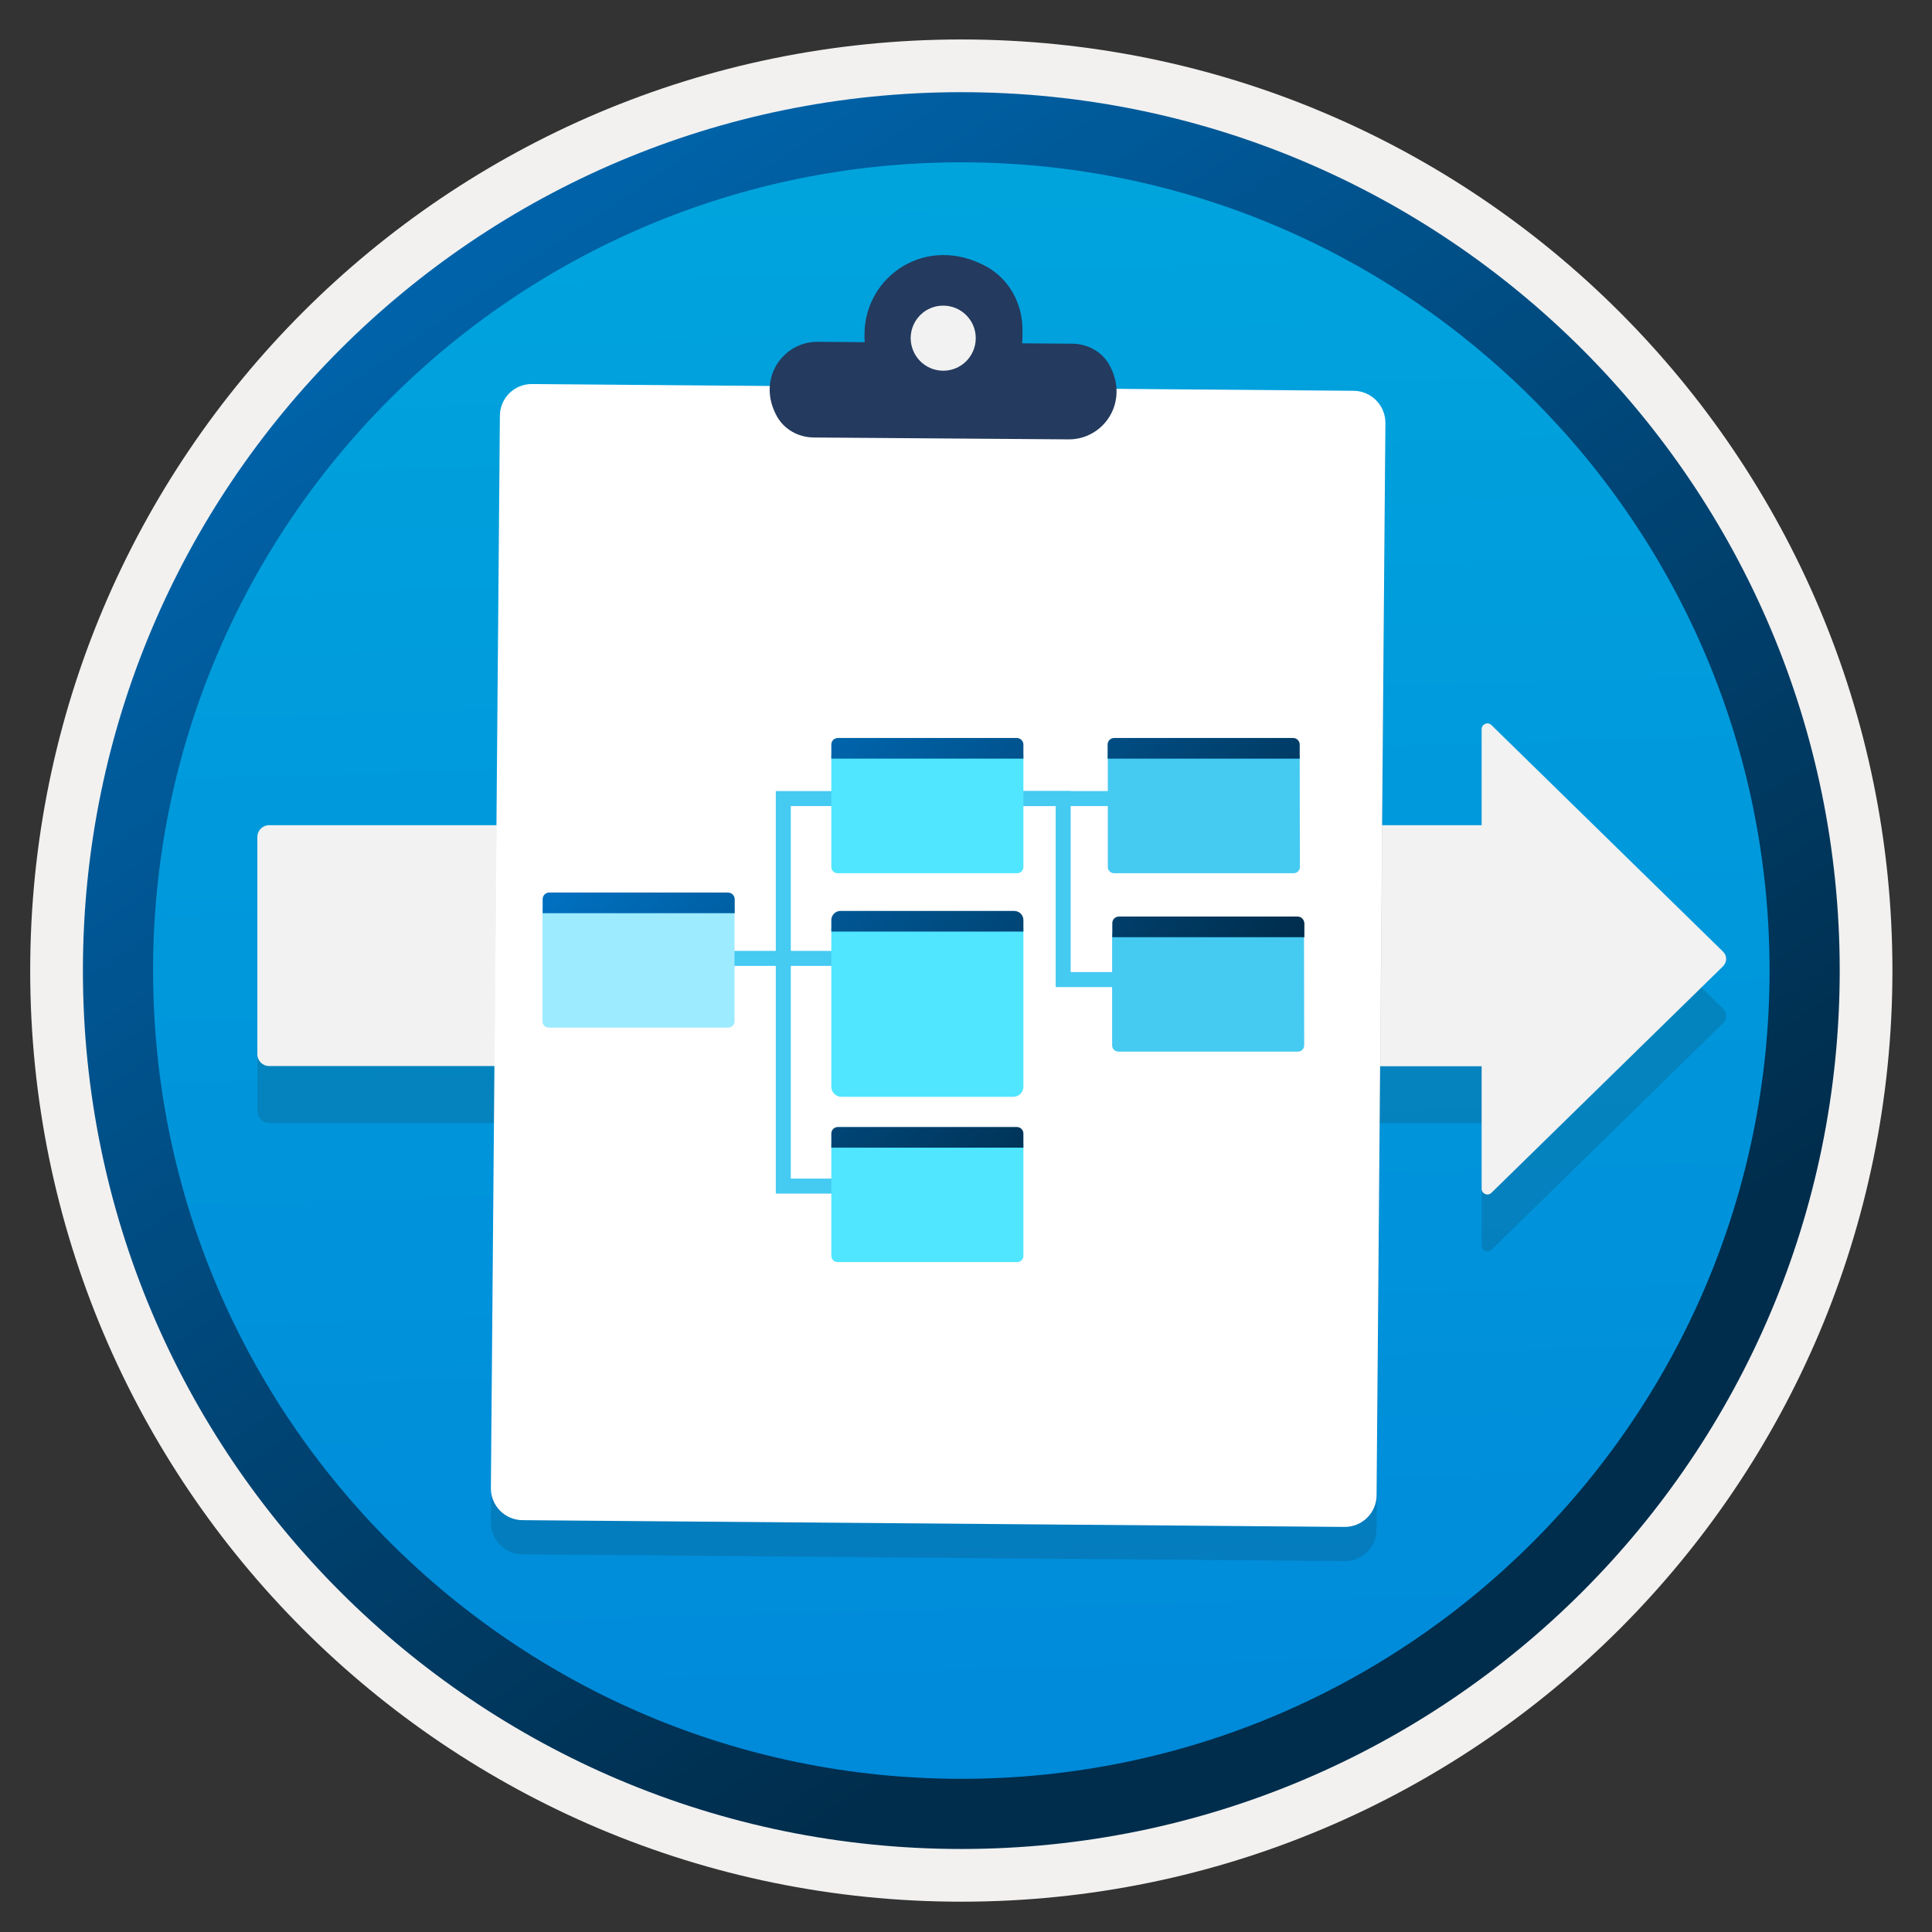 <svg width="103" height="103" viewBox="0 0 103 103" fill="none" xmlns="http://www.w3.org/2000/svg">
<rect x="0" y="0" width="103" height="103" fill="#333333" stroke="none"/>
<path d="M51.25 98.554C25.4 98.554 4.44 77.604 4.44 51.744C4.44 25.884 25.4 4.934 51.25 4.934C77.1 4.934 98.06 25.894 98.06 51.744C98.06 77.594 77.1 98.554 51.25 98.554Z" fill="url(#paint0_linear)"/>
<path fill-rule="evenodd" clip-rule="evenodd" d="M97.15 51.744C97.15 77.094 76.6 97.644 51.25 97.644C25.9 97.644 5.35 77.094 5.35 51.744C5.35 26.394 25.9 5.844 51.25 5.844C76.6 5.844 97.15 26.394 97.15 51.744ZM51.25 2.104C78.67 2.104 100.89 24.324 100.89 51.744C100.89 79.164 78.66 101.384 51.25 101.384C23.83 101.384 1.61 79.154 1.61 51.744C1.61 24.324 23.83 2.104 51.25 2.104Z" fill="#F2F1F0"/>
<path fill-rule="evenodd" clip-rule="evenodd" d="M94.34 51.744C94.34 75.544 75.05 94.834 51.25 94.834C27.45 94.834 8.16 75.544 8.16 51.744C8.16 27.944 27.45 8.654 51.25 8.654C75.05 8.654 94.34 27.944 94.34 51.744ZM51.25 4.914C77.11 4.914 98.08 25.884 98.08 51.744C98.08 77.604 77.11 98.574 51.25 98.574C25.39 98.574 4.42 77.604 4.42 51.744C4.42 25.884 25.38 4.914 51.25 4.914Z" fill="url(#paint1_linear)"/>
<path opacity="0.15" d="M91.86 53.774L78.99 41.184V47.034H49.15V59.884H78.99V66.414C78.99 66.684 79.32 66.824 79.51 66.634L91.86 54.554C92.08 54.334 92.08 53.984 91.86 53.774Z" fill="#1F1D20"/>
<path d="M91.86 50.734L79.51 38.654C79.32 38.464 78.99 38.604 78.99 38.874V43.994H49.15V56.844H78.99V63.374C78.99 63.644 79.32 63.784 79.51 63.594L91.86 51.514C92.08 51.294 92.08 50.944 91.86 50.734Z" fill="#F2F2F2"/>
<path opacity="0.15" d="M56.83 54.164L43.85 41.184L43.61 47.034H14.35C14 47.034 13.72 47.314 13.72 47.664V59.244C13.72 59.594 14 59.874 14.35 59.874H43.55L43.85 67.134L56.83 54.164Z" fill="#1F1D20"/>
<path d="M56.83 51.124L43.85 38.144L43.61 43.994H14.35C14 43.994 13.72 44.274 13.72 44.624V56.204C13.72 56.554 14 56.834 14.35 56.834H43.55L43.85 64.094L56.83 51.124Z" fill="#F2F2F2"/>
<path opacity="0.15" d="M72.16 22.644L28.36 22.284C27.41 22.274 26.64 23.034 26.64 23.984L26.17 81.144C26.16 82.094 26.92 82.864 27.87 82.864L71.67 83.224C72.62 83.234 73.39 82.474 73.39 81.524L73.86 24.364C73.85 23.424 73.09 22.654 72.16 22.644Z" fill="#1F1D20"/>
<path d="M72.17 20.834L28.37 20.474C27.42 20.464 26.65 21.224 26.65 22.174L26.17 79.324C26.16 80.274 26.92 81.044 27.87 81.044L71.67 81.404C72.62 81.414 73.39 80.654 73.39 79.704L73.86 22.544C73.86 21.614 73.11 20.844 72.17 20.834Z" fill="white"/>
<path fill-rule="evenodd" clip-rule="evenodd" d="M52.56 14.194C53.8 14.864 54.52 16.194 54.51 17.594V17.934C54.51 18.064 54.5 18.174 54.49 18.304L57.18 18.324C57.98 18.334 58.73 18.734 59.13 19.434C60.25 21.424 58.83 23.444 56.96 23.424L43.38 23.324C42.58 23.314 41.83 22.914 41.43 22.214C40.31 20.224 41.73 18.204 43.6 18.224L46.1 18.244C46.09 18.124 46.09 18.004 46.09 17.874V17.764C46.13 14.724 49.36 12.474 52.56 14.194Z" fill="#243A5E"/>
<path d="M50.27 19.764C51.23 19.774 52.01 19.004 52.02 18.044C52.03 17.084 51.26 16.304 50.3 16.294C49.34 16.284 48.56 17.054 48.55 18.014C48.55 18.974 49.31 19.754 50.27 19.764Z" fill="#F2F2F2"/>
<path d="M46.11 63.634H41.36V42.174H46.11V42.974H42.16V62.834H46.11V63.634Z" fill="#45CAF2"/>
<path d="M62.65 52.624H56.28V42.974H50.71V42.174H57.08V51.824H62.65V52.624Z" fill="#45CAF2"/>
<path d="M62.44 42.174H52.73V42.974H62.44V42.174Z" fill="#45CAF2"/>
<path d="M46.1 50.694H36.46V51.494H46.1V50.694Z" fill="#45CAF2"/>
<path d="M54.56 40.234H44.32V46.224C44.32 46.404 44.47 46.554 44.65 46.554H54.23C54.41 46.554 54.56 46.404 54.56 46.224V40.234Z" fill="#50E6FF"/>
<path d="M54.21 39.344H44.67C44.48 39.344 44.32 39.494 44.32 39.694V40.444H54.56V39.694C54.56 39.504 54.4 39.344 54.21 39.344Z" fill="url(#paint2_linear)"/>
<path d="M39.16 48.464H28.92V54.454C28.92 54.634 29.07 54.784 29.25 54.784H38.83C39.01 54.784 39.16 54.634 39.16 54.454V48.464Z" fill="#9CEBFF"/>
<path d="M38.81 47.584H29.28C29.09 47.584 28.93 47.734 28.93 47.934V48.684H39.17V47.934C39.16 47.734 39 47.584 38.81 47.584Z" fill="url(#paint3_linear)"/>
<path d="M69.29 40.234H59.06V46.224C59.06 46.404 59.21 46.554 59.39 46.554H68.97C69.15 46.554 69.3 46.404 69.3 46.224L69.29 40.234Z" fill="#45CAF2"/>
<path d="M68.94 39.344H59.4C59.21 39.344 59.05 39.494 59.05 39.694V40.444H69.29V39.694C69.29 39.504 69.14 39.344 68.94 39.344Z" fill="url(#paint4_linear)"/>
<path d="M69.52 49.744H59.29V55.734C59.29 55.914 59.44 56.064 59.62 56.064H69.2C69.38 56.064 69.53 55.914 69.53 55.734L69.52 49.744Z" fill="#45CAF2"/>
<path d="M69.18 48.864H59.65C59.46 48.864 59.3 49.014 59.3 49.214V49.964H69.54V49.214C69.52 49.014 69.37 48.864 69.18 48.864Z" fill="url(#paint5_linear)"/>
<path d="M54.56 60.964H44.32V66.954C44.32 67.134 44.47 67.284 44.65 67.284H54.23C54.41 67.284 54.56 67.134 54.56 66.954V60.964Z" fill="#50E6FF"/>
<path d="M54.21 60.084H44.67C44.48 60.084 44.32 60.234 44.32 60.434V61.184H54.56V60.434C54.56 60.234 54.4 60.084 54.21 60.084Z" fill="url(#paint6_linear)"/>
<path d="M54.56 49.444H44.32V57.934C44.32 58.234 44.56 58.474 44.86 58.474H54.02C54.32 58.474 54.56 58.234 54.56 57.934V49.444V49.444Z" fill="#50E6FF"/>
<path d="M54.06 48.564H44.81C44.54 48.564 44.32 48.784 44.32 49.054V49.664H54.56V49.054C54.56 48.774 54.34 48.564 54.06 48.564Z" fill="url(#paint7_linear)"/>
<defs>
<linearGradient id="paint0_linear" x1="49.48" y1="-13.046" x2="53.462" y2="132.724" gradientUnits="userSpaceOnUse">
<stop stop-color="#00ABDE"/>
<stop offset="1" stop-color="#007ED8"/>
</linearGradient>
<linearGradient id="paint1_linear" x1="2.682" y1="-19.881" x2="98.209" y2="121.001" gradientUnits="userSpaceOnUse">
<stop stop-color="#007ED8"/>
<stop offset="0.707" stop-color="#002D4C"/>
</linearGradient>
<linearGradient id="paint2_linear" x1="37.837" y1="29.213" x2="76.459" y2="65.106" gradientUnits="userSpaceOnUse">
<stop stop-color="#007ED8"/>
<stop offset="0.707" stop-color="#002D4C"/>
</linearGradient>
<linearGradient id="paint3_linear" x1="26.596" y1="41.308" x2="65.218" y2="77.202" gradientUnits="userSpaceOnUse">
<stop stop-color="#007ED8"/>
<stop offset="0.707" stop-color="#002D4C"/>
</linearGradient>
<linearGradient id="paint4_linear" x1="44.666" y1="21.865" x2="83.288" y2="57.758" gradientUnits="userSpaceOnUse">
<stop stop-color="#007ED8"/>
<stop offset="0.707" stop-color="#002D4C"/>
</linearGradient>
<linearGradient id="paint5_linear" x1="40.032" y1="26.851" x2="78.654" y2="62.745" gradientUnits="userSpaceOnUse">
<stop stop-color="#007ED8"/>
<stop offset="0.707" stop-color="#002D4C"/>
</linearGradient>
<linearGradient id="paint6_linear" x1="27.498" y1="40.338" x2="66.12" y2="76.231" gradientUnits="userSpaceOnUse">
<stop stop-color="#007ED8"/>
<stop offset="0.707" stop-color="#002D4C"/>
</linearGradient>
<linearGradient id="paint7_linear" x1="33.221" y1="34.179" x2="71.843" y2="70.073" gradientUnits="userSpaceOnUse">
<stop stop-color="#007ED8"/>
<stop offset="0.707" stop-color="#002D4C"/>
</linearGradient>
</defs>
</svg>
